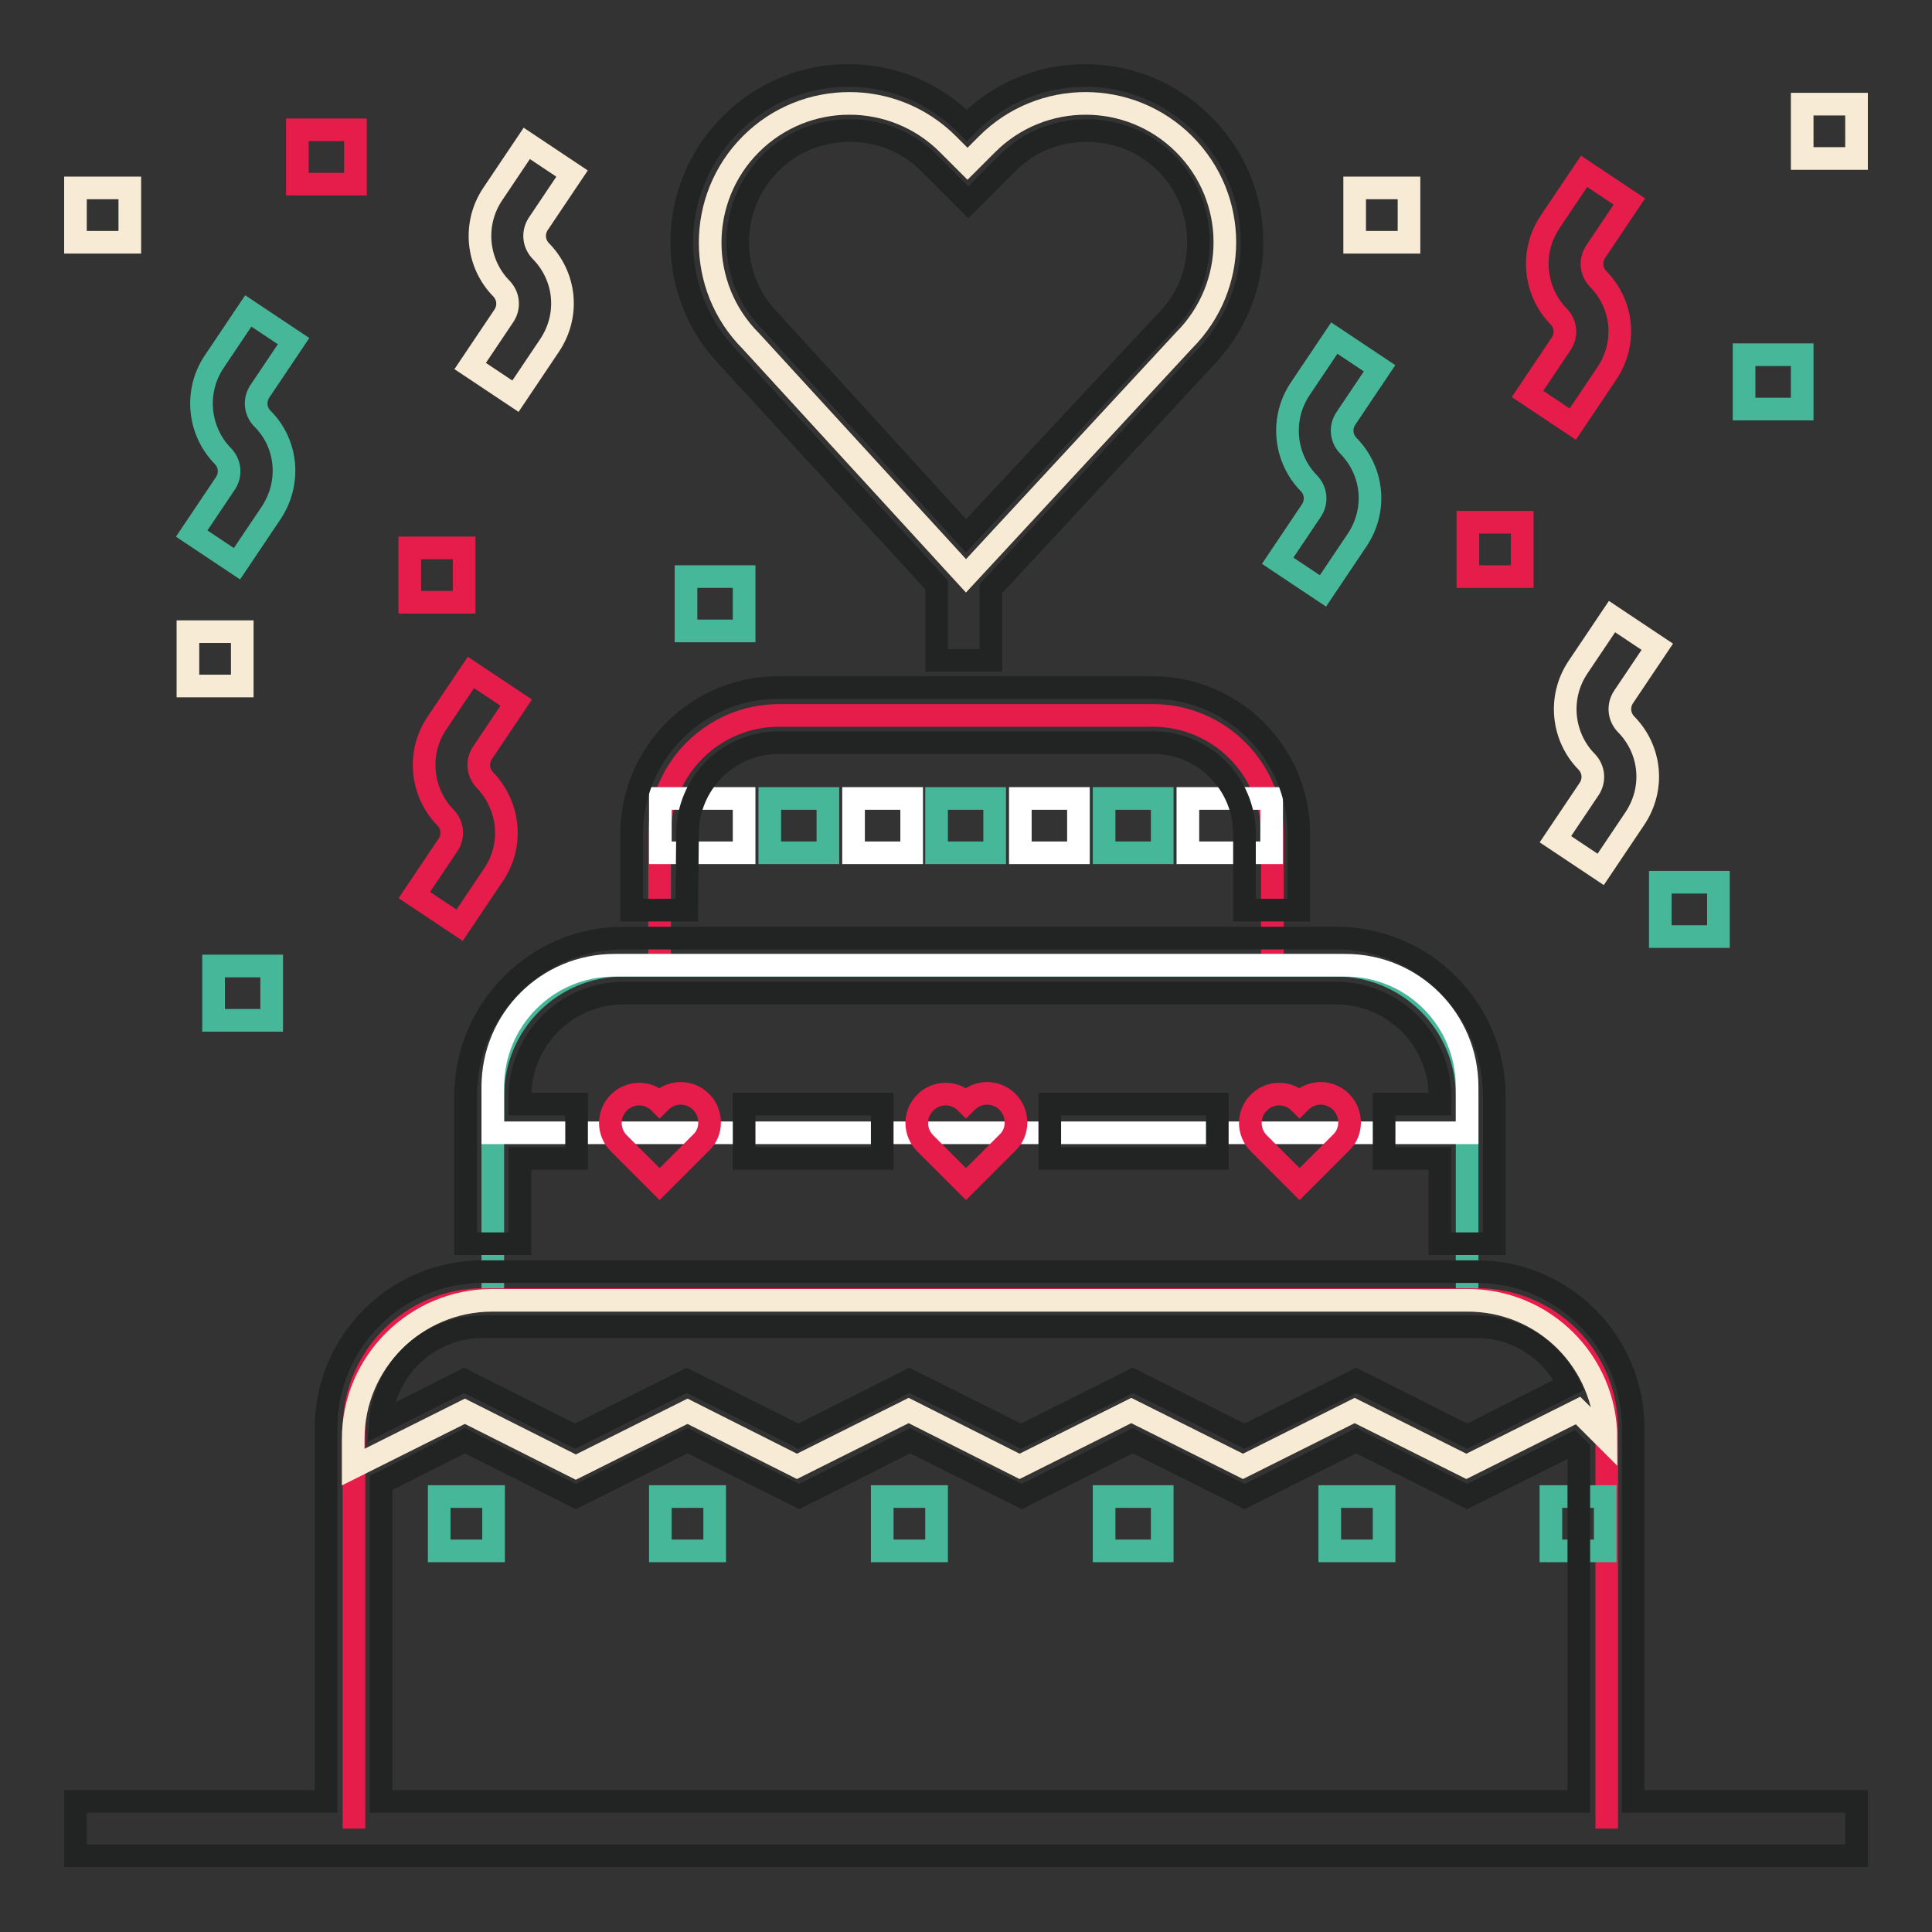 <?xml version="1.0" encoding="utf-8"?>
<!-- Svg Vector Icons : http://www.onlinewebfonts.com/icon -->
<!DOCTYPE svg PUBLIC "-//W3C//DTD SVG 1.1//EN" "http://www.w3.org/Graphics/SVG/1.1/DTD/svg11.dtd">
<svg version="1.1" xmlns="http://www.w3.org/2000/svg" xmlns:xlink="http://www.w3.org/1999/xlink" x="0px" y="0px" viewBox="0 0 256 256" enable-background="new 0 0 256 256" xml:space="preserve">
<rect x="0" y="0" width="256" height="256" fill="#333333" stroke="none"/>
<g> <path stroke-width="3" fill-opacity="0" stroke="#e61c4a"  d="M87.4,128v-17.4c0-8.7,7.1-15.8,15.8-15.8h49.6c8.7,0,15.8,7.1,15.8,15.8V128"/> <path stroke-width="3" fill-opacity="0" stroke="#ffffff"  d="M87.5,105.8h11.1v7.2H87.5V105.8z M157.4,105.8h11.1v7.2h-11.1V105.8z"/> <path stroke-width="3" fill-opacity="0" stroke="#46b899"  d="M102,105.8h7.7v7.2H102V105.8z"/> <path stroke-width="3" fill-opacity="0" stroke="#ffffff"  d="M113.1,105.8h7.7v7.2h-7.7V105.8z"/> <path stroke-width="3" fill-opacity="0" stroke="#46b899"  d="M124.1,105.8h7.7v7.2h-7.7V105.8z"/> <path stroke-width="3" fill-opacity="0" stroke="#ffffff"  d="M135.2,105.8h7.7v7.2h-7.7V105.8z"/> <path stroke-width="3" fill-opacity="0" stroke="#46b899"  d="M146.3,105.8h7.7v7.2h-7.7V105.8z M65.3,172.2v-27c0-9.5,7.7-17.3,17.3-17.3h94.5c9.5,0,17.3,7.7,17.3,17.3 v27"/> <path stroke-width="3" fill-opacity="0" stroke="#ffffff"  d="M194.4,150.1H65.3V144c0-8.9,7.2-16.1,16.1-16.1h96.9c8.9,0,16.1,7.2,16.1,16.1L194.4,150.1L194.4,150.1 L194.4,150.1z"/> <path stroke-width="3" fill-opacity="0" stroke="#e61c4a"  d="M46.9,242.3v-53c0-9.4,7.6-17.1,17.1-17.1h131.8c9.4,0,17.1,7.6,17.1,17.1v53"/> <path stroke-width="3" fill-opacity="0" stroke="#f8ebd5"  d="M212.8,190.6l-3.7-3.7l-14.8,7.4l-14.8-7.4l-14.8,7.4l-14.8-7.4l-14.8,7.4l-14.7-7.4l-14.8,7.4L91.1,187 l-14.8,7.4L61.6,187l-14.8,7.4v-3.7c0-10.2,8.3-18.4,18.4-18.4h129.1C204.6,172.2,212.8,180.5,212.8,190.6z M156.9,19.1 c-7.2-7.2-18.9-7.2-26.1,0l-2.6,2.6l-2.6-2.6c-7.2-7.2-18.9-7.2-26.1,0c-7.2,7.2-7.2,18.9,0,26.1L128,76.3l28.9-31.2 C164.1,37.9,164.1,26.3,156.9,19.1z"/> <path stroke-width="3" fill-opacity="0" stroke="#46b899"  d="M58.2,198.3h7.2v7.2h-7.2V198.3z M87.5,198.3h7.2v7.2h-7.2V198.3z M116.9,198.3h7.2v7.2h-7.2V198.3z  M146.3,198.3h7.7v7.2h-7.7V198.3z M176.2,198.3h7.2v7.2h-7.2V198.3z M205.5,198.3h7.2v7.2h-7.2V198.3z"/> <path stroke-width="3" fill-opacity="0" stroke="#e61c4a"  d="M92.9,146c-1.5-1.5-3.9-1.5-5.4,0l0,0l-0.1,0.1c-1.5-1.5-3.9-1.5-5.4,0s-1.5,3.9,0,5.4l0,0l5.4,5.4l5.5-5.5 C94.4,150,94.4,147.5,92.9,146z M177.7,146c-1.5-1.5-3.9-1.5-5.4,0l0,0l-0.1,0.1c-1.5-1.5-3.9-1.5-5.4,0s-1.5,3.9,0,5.4l5.4,5.4 l5.5-5.5C179.2,150,179.2,147.5,177.7,146z M133.5,146c-1.5-1.5-3.9-1.5-5.4,0l0,0l-0.1,0.1c-1.5-1.5-3.9-1.5-5.4,0 c-1.5,1.5-1.5,3.9,0,5.4l0,0l5.4,5.4l5.5-5.5C135,150,135,147.5,133.5,146z"/> <path stroke-width="3" fill-opacity="0" stroke="#222323"  d="M98.6,146.3h18.3v7.2H98.6V146.3z M139.1,146.3h22.2v7.2h-22.2V146.3z M216.4,238.7v-49.5 c0-11.4-9.3-20.7-20.7-20.7H63.9c-11.4,0-20.7,9.3-20.7,20.7v49.5H10v7.2h236v-7.2H216.4L216.4,238.7z M63.9,175.8h131.8 c5.4,0,10,3.2,12.2,7.7l-13.5,6.8l-14.7-7.4l-14.8,7.4l-14.8-7.4l-14.8,7.4l-14.8-7.4l-14.7,7.4l-14.8-7.4l-14.8,7.4l-14.7-7.4 l-11.1,5.6C50.9,181.4,56.8,175.8,63.9,175.8L63.9,175.8z M209.2,238.7H50.5v-42.2l11.1-5.6l14.7,7.4l14.8-7.4l14.8,7.4l14.7-7.4 l14.8,7.4l14.7-7.4l14.8,7.4l14.8-7.4l14.7,7.4l14-7l0.8,0.8L209.2,238.7L209.2,238.7z"/> <path stroke-width="3" fill-opacity="0" stroke="#222323"  d="M68.9,153.5h7.5v-7.2h-7.5v-1c0-7.5,6.1-13.7,13.7-13.7h94.5c7.5,0,13.7,6.1,13.7,13.7v1h-7.4v7.2h7.4v11.3 h7.2v-19.6c0-11.5-9.4-20.9-20.9-20.9H82.6c-11.5,0-20.9,9.4-20.9,20.9v19.6h7.2L68.9,153.5L68.9,153.5z M91.1,110.5 c0-6.7,5.4-12.1,12.1-12.1h49.6c6.7,0,12.1,5.4,12.1,12.1v10.1h7.2v-10.1c0-10.7-8.7-19.4-19.4-19.4h-49.6 c-10.7,0-19.4,8.7-19.4,19.4v10.1H91L91.1,110.5L91.1,110.5z M124.1,77.5v10h7.2V78l28.2-30.4c4.1-4.2,6.4-9.7,6.4-15.5 c0-5.9-2.3-11.4-6.5-15.6c-4.2-4.2-9.7-6.5-15.6-6.5c-5.9,0-11.4,2.3-15.6,6.5l-0.1,0.1l-0.1-0.1c-4.2-4.2-9.7-6.5-15.6-6.5 s-11.4,2.3-15.6,6.5c-8.6,8.6-8.6,22.5-0.1,31.1L124.1,77.5z M102.1,21.6c2.8-2.8,6.5-4.3,10.5-4.3s7.7,1.5,10.5,4.3l5.2,5.2 l5.2-5.2c2.8-2.8,6.5-4.3,10.5-4.3c4,0,7.7,1.5,10.5,4.3l0,0c2.8,2.8,4.3,6.5,4.3,10.5c0,4-1.5,7.7-4.3,10.5L128,71l-25.8-28.3 l-0.1-0.1C96.3,36.8,96.3,27.4,102.1,21.6z"/> <path stroke-width="3" fill-opacity="0" stroke="#e61c4a"  d="M39.4,17.2h7.7v7.2h-7.7V17.2z"/> <path stroke-width="3" fill-opacity="0" stroke="#f8ebd5"  d="M10,24.9h7.2v7.2H10V24.9z"/> <path stroke-width="3" fill-opacity="0" stroke="#46b899"  d="M28.3,128H36v7.2h-7.7V128z"/> <path stroke-width="3" fill-opacity="0" stroke="#e61c4a"  d="M194.5,69.2h7.2v7.2h-7.2V69.2z"/> <path stroke-width="3" fill-opacity="0" stroke="#46b899"  d="M231.1,47h7.7v7.2h-7.7V47z"/> <path stroke-width="3" fill-opacity="0" stroke="#f8ebd5"  d="M179.5,24.9h7.2v7.2h-7.2V24.9z M238.8,13.8h7.2V21h-7.2V13.8z"/> <path stroke-width="3" fill-opacity="0" stroke="#46b899"  d="M220,116.9h7.7v7.2H220V116.9z"/> <path stroke-width="3" fill-opacity="0" stroke="#f8ebd5"  d="M24.9,83.7h7.2v7.2h-7.2V83.7z"/> <path stroke-width="3" fill-opacity="0" stroke="#e61c4a"  d="M54.3,72.6h7.2v7.2h-7.2V72.6z"/> <path stroke-width="3" fill-opacity="0" stroke="#46b899"  d="M90.9,76.4h7.7v7.2h-7.7V76.4z M31.4,74.7l-6-4l4.5-6.7c0.7-1.1,0.6-2.5-0.3-3.5c-3.3-3.3-3.9-8.6-1.2-12.6 l4.5-6.7l6,4l-4.5,6.7c-0.7,1.1-0.6,2.5,0.3,3.5c3.4,3.3,3.9,8.6,1.2,12.6L31.4,74.7z"/> <path stroke-width="3" fill-opacity="0" stroke="#f8ebd5"  d="M68.3,52.5l-6-4l4.5-6.7c0.7-1.1,0.6-2.5-0.3-3.5c-3.3-3.3-3.9-8.6-1.2-12.6l4.5-6.7l6,4l-4.5,6.7 c-0.7,1.1-0.6,2.5,0.3,3.5c3.4,3.4,3.9,8.6,1.2,12.6L68.3,52.5L68.3,52.5z"/> <path stroke-width="3" fill-opacity="0" stroke="#e61c4a"  d="M60.9,122.6l-6-4l4.5-6.7c0.7-1.1,0.6-2.5-0.3-3.5c-3.3-3.3-3.9-8.6-1.2-12.6l4.5-6.7l6,4l-4.5,6.7 c-0.7,1.1-0.6,2.5,0.3,3.5c3.3,3.4,3.9,8.6,1.2,12.6L60.9,122.6z"/> <path stroke-width="3" fill-opacity="0" stroke="#f8ebd5"  d="M212.1,115.2l-6-4l4.5-6.7c0.7-1.1,0.6-2.5-0.3-3.5c-3.3-3.3-3.9-8.6-1.2-12.6l4.5-6.7l6,4l-4.5,6.7 c-0.7,1.1-0.6,2.5,0.3,3.5c3.4,3.4,3.9,8.6,1.2,12.6L212.1,115.2z"/> <path stroke-width="3" fill-opacity="0" stroke="#46b899"  d="M175.3,78.3l-6-4l4.5-6.7c0.7-1.1,0.6-2.5-0.3-3.5c-3.3-3.3-3.9-8.6-1.2-12.6l4.5-6.7l6,4l-4.5,6.7 c-0.7,1.1-0.6,2.5,0.3,3.5c3.4,3.4,3.9,8.6,1.2,12.6L175.3,78.3z"/> <path stroke-width="3" fill-opacity="0" stroke="#e61c4a"  d="M208.4,56.2l-6-4l4.5-6.7c0.7-1.1,0.6-2.5-0.3-3.5c-3.3-3.3-3.9-8.6-1.2-12.6l4.5-6.7l6,4l-4.5,6.7 c-0.7,1.1-0.6,2.5,0.3,3.5c3.4,3.4,3.9,8.6,1.2,12.6L208.4,56.2z"/></g>
</svg>